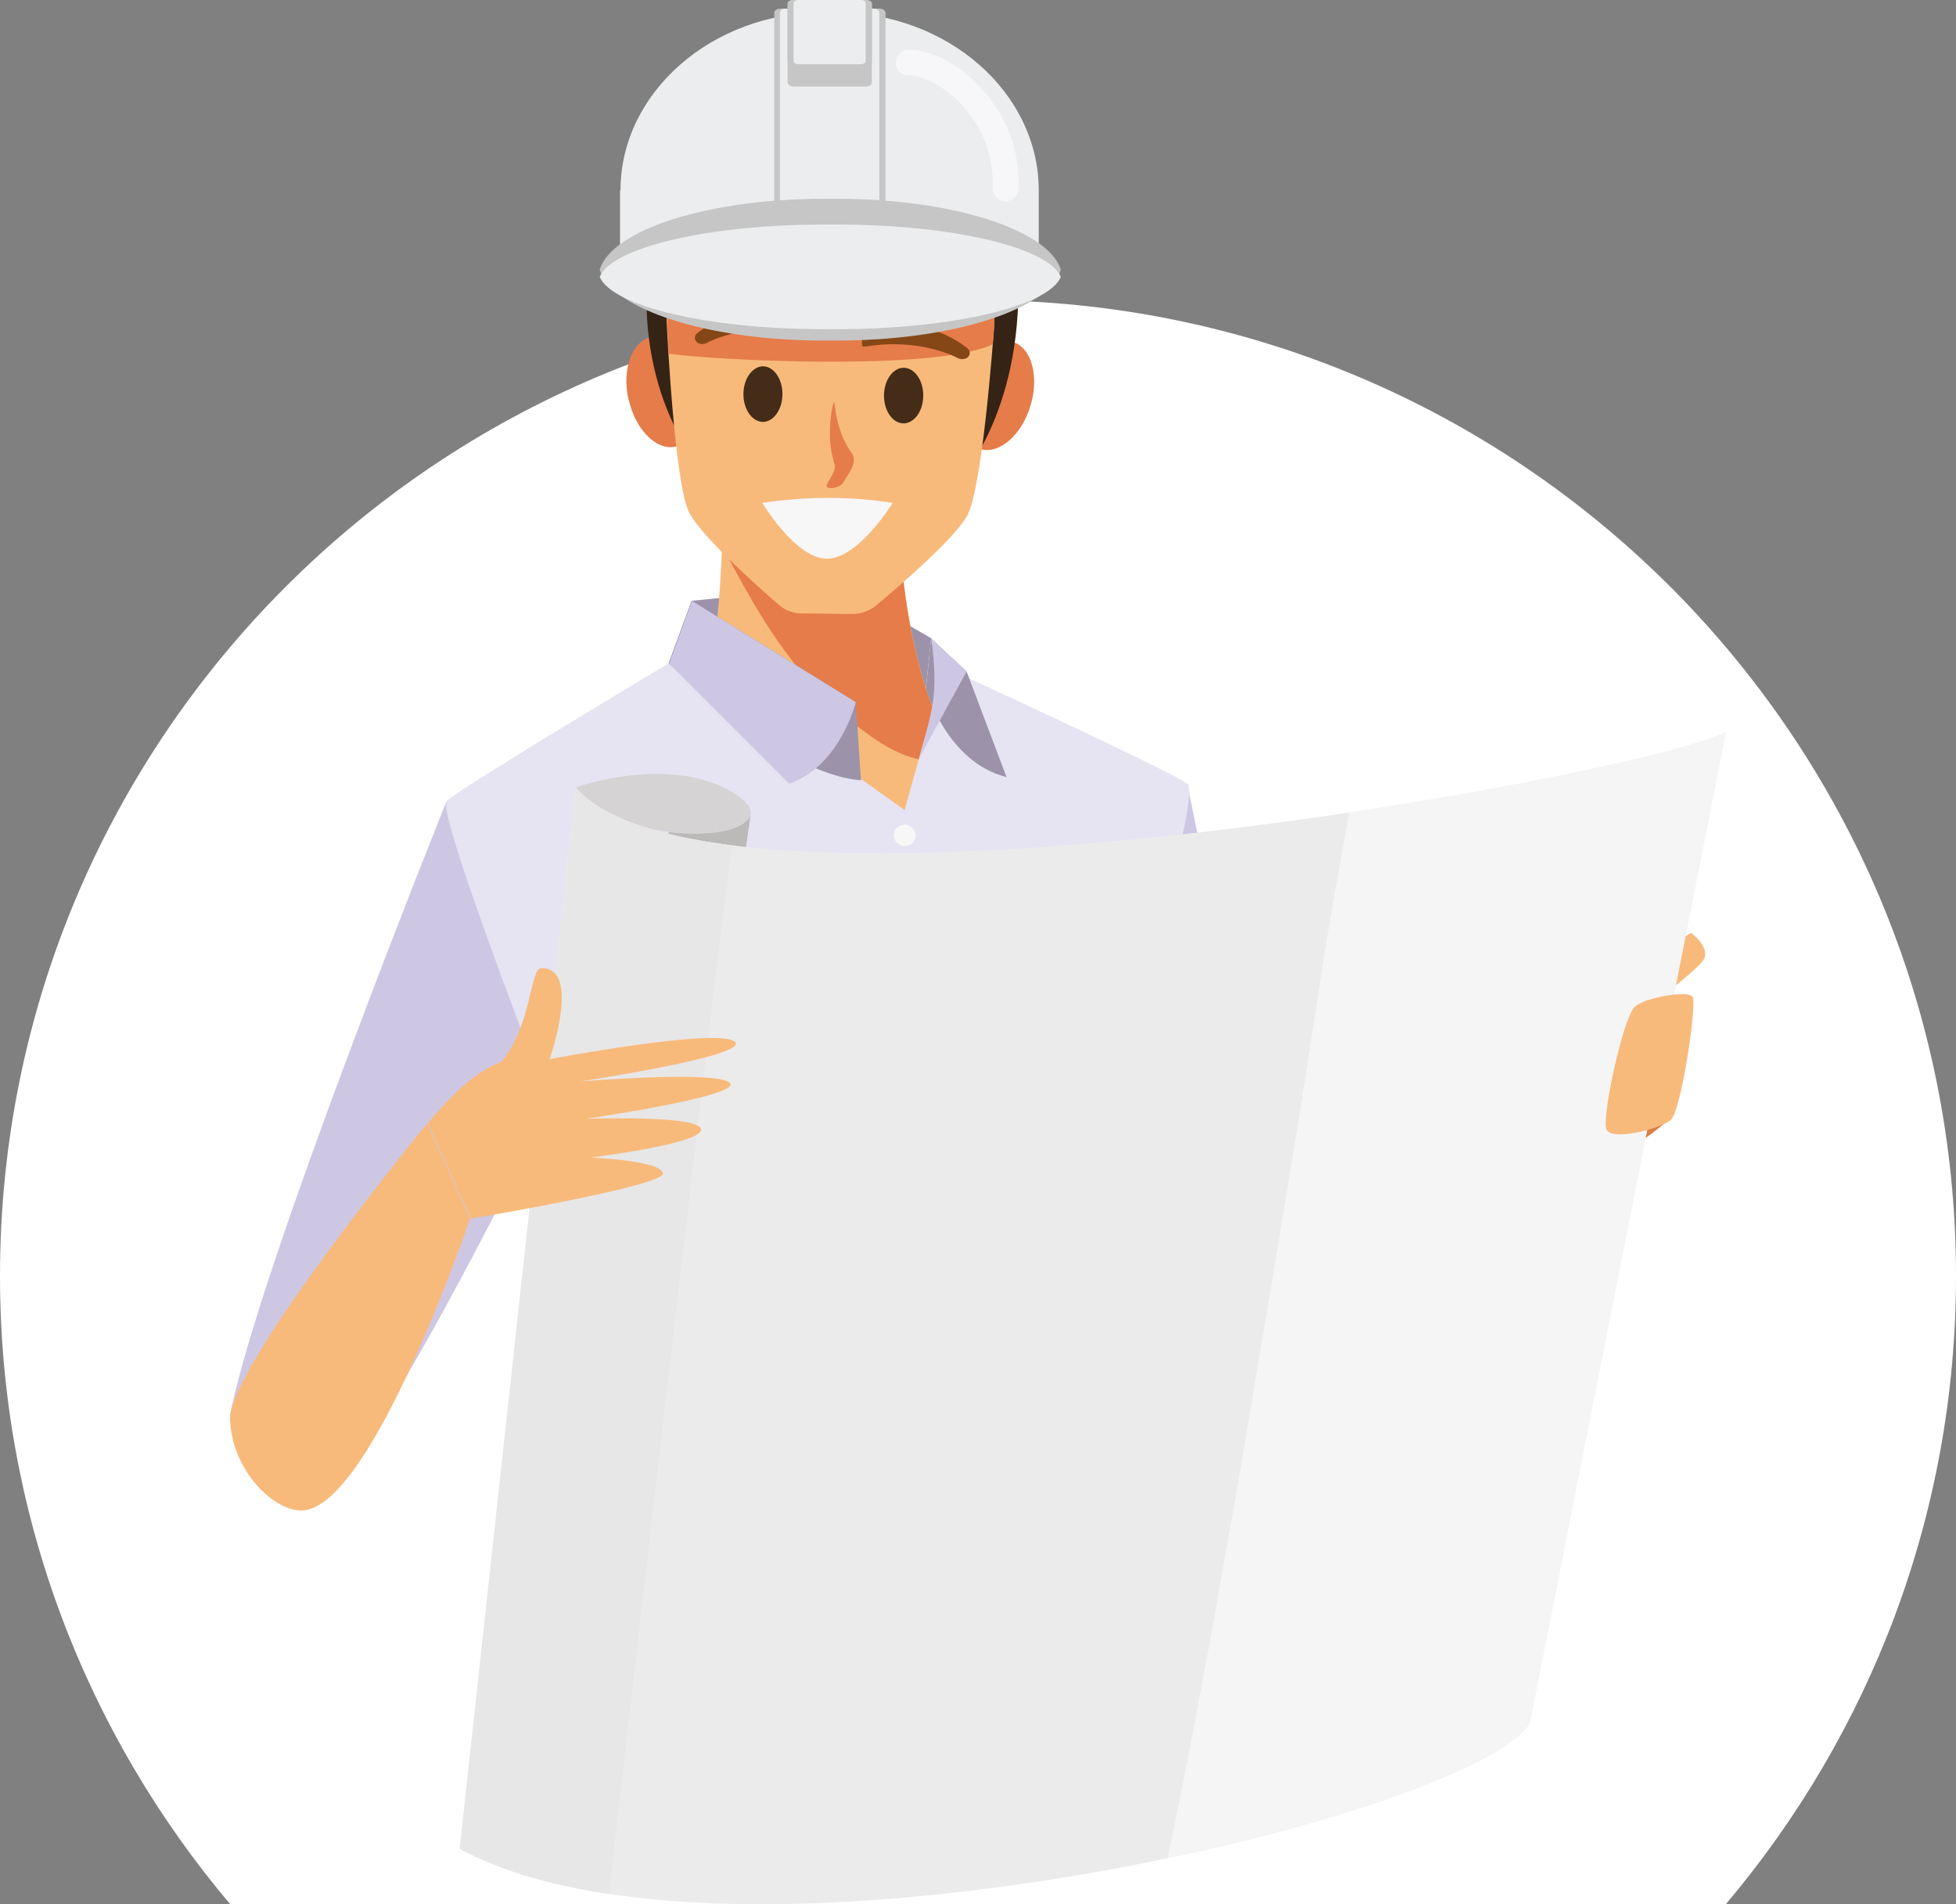 <?xml version="1.0" encoding="UTF-8"?><svg id="b" xmlns="http://www.w3.org/2000/svg" viewBox="0 0 78.9 76.82"><rect x="0" y="0" width="78.9" height="76.82" fill="#808080" stroke="none"/><g id="c"><path d="M69.62,76.82c5.78-6.85,9.28-15.68,9.28-25.34,0-21.74-17.66-39.37-39.45-39.37S0,29.74,0,51.48c0,9.66,3.5,18.49,9.28,25.34h60.35Z" fill="#fff"/><path d="M51.6,49.72l11.29-5.59s.51-3.74,2.06-4.63l.69,1.75,2.33-.51-.62,4.41s-2.38,2.08-3.33,1.75c0,0-11.03,11.3-13.73,12.01,0,0-.06-8.74,1.31-9.19" fill="#da7e46"/><polygon points="47.89 31.62 51.6 49.72 50.29 58.91 44.11 47.58 42.89 39.44 47.89 31.62" fill="#cdc7e4"/><path d="M18.01,32.33s-7.57,18.81-8.73,24.76c0,0,1.53,4.01,3.75,3.01,2.22-1,10.43-18.11,10.43-18.11l-5.45-9.66Z" fill="#cdc7e4"/><path d="M64.95,39.5l3.27-1.86s.77.57.51,1.06c-.26.49-3.09,2.55-3.09,2.55l-.69-1.75Z" fill="#f8ba7b"/><polygon points="27.9 24.24 31.36 23.89 35.52 24.56 37.56 25.75 37.29 28.33 34.6 26.69 31.21 26.13 26.94 26.84 27.9 24.24" fill="#9c93aa"/><path d="M29.15,20.87s0,6.22-1.25,8.79c-1.25,2.58,8.23,5.42,8.23,5.42,0,0,4.02-2.58,2.33-4.97-1.7-2.4-2.06-7.19-2.06-7.19l-7.25-2.04Z" fill="#f8ba7b"/><path d="M33.74,28.58c.91.81,2.22,1.9,3.48,2.08.53.08.85-.29,1.06-.81-1.55-2.47-1.89-6.94-1.89-6.94l-7.25-2.04s0,.44-.02,1.13c1.24,2.39,2.58,4.77,4.62,6.58" fill="#e67c49"/><path d="M47.89,31.62c-.45-.41-9.79-4.71-9.79-4.71l-1.61,5.77-8.86-6.31s-9.07,5.41-9.61,5.95c-.35.35,2.4,7.67,4.41,12.95,1.15,3.01,1.04,2.23,2.07,5.35,1.03,3.11.44,10.84.44,10.84l15.44,2.3,4.38-.8.72-5.68,1.12-19.36s1.74-5.9,1.3-6.31" fill="#e6e3f2"/><path d="M34.52,28.33l.21,3.15c-3.24-.24-7.75-4.72-7.75-4.72l.92-2.52,6.62,4.08Z" fill="#9c93aa"/><path d="M36.49,33.27c-.24,0-.44.19-.44.43s.19.43.44.43.44-.19.44-.43-.19-.43-.44-.43" fill="#f7f7f8"/><path d="M36.54,41.99c-.24,0-.44.19-.44.43s.19.43.44.43.44-.19.44-.43-.19-.43-.44-.43" fill="#f7f7f8"/><path d="M36.58,50.71c-.24,0-.44.19-.44.43s.19.43.44.43.44-.19.44-.43-.19-.43-.44-.43" fill="#f7f7f8"/><path d="M37.93,59.42c-.24,0-.44.19-.44.43s.19.43.44.43.44-.19.44-.43-.19-.43-.44-.43" fill="#f7f7f8"/><path d="M39.33,64.68c-3.46,0-13.97-1.42-13.97-1.42l-.14-1.79s11.48,1.35,14.12,1.35c3.28,0,5.77-.22,5.8-.23l.12,1.91c-.1,0-2.56.18-5.91.18" fill="#805227"/><polygon points="31.55 65.21 32.35 65.23 32.36 62.15 31.62 62.07 31.55 65.21" fill="#302b2a"/><polygon points="42.68 65.36 41.88 65.29 42.11 62.7 42.92 62.66 42.68 65.36" fill="#302b2a"/><polygon points="26.91 64.14 27.8 64.15 27.81 61.69 27 61.61 26.91 64.14" fill="#302b2a"/><path d="M37.52,63.05c-.34,0-.62.27-.64.61v.2c-.02.17.04.33.16.46.12.13.27.2.44.21l1.37.06c.17,0,.34-.05.46-.17.13-.11.2-.27.21-.44v-.2c.02-.17-.04-.33-.16-.46-.12-.13-.27-.2-.44-.21l-1.37-.06h-.03ZM38.88,65.12h-.06s-1.37-.07-1.37-.07c-.31-.01-.6-.15-.82-.38-.21-.23-.32-.53-.31-.84v-.2c.04-.65.59-1.14,1.24-1.11l1.37.07c.31.01.6.15.82.38.21.23.32.53.31.84v.2c-.03.31-.16.6-.4.81-.22.2-.5.3-.79.3" fill="#eae9ea"/><path d="M27.9,24.24l6.62,4.09s-.62,2.56-2.68,3.29l-4.85-4.85.92-2.52Z" fill="#cdc7e4"/><path d="M37.35,27.77s.8,2.97,3.25,3.58l-1.61-4.26-1.43-1.33-.21,2.02Z" fill="#9c93aa"/><path d="M38.99,27.09l-1.92,3.51s.52-1.63.6-2.62c.09-.99-.11-2.22-.11-2.22l1.43,1.33Z" fill="#cdc7e4"/><path d="M38.82,15.55c-.36,1.2-.03,2.35.73,2.57.76.22,1.67-.57,2.02-1.76.36-1.2.03-2.35-.73-2.57-.76-.22-1.67.57-2.02,1.76" fill="#e67c49"/><path d="M25.36,16.12c.27,1.22,1.12,2.07,1.89,1.9.77-.17,1.18-1.3.91-2.52-.27-1.22-1.12-2.07-1.9-1.9-.77.17-1.18,1.3-.91,2.52" fill="#e67c49"/><path d="M40.75,8.31c1.25,6.55-1.46,10.21-1.46,10.21,0,0-3.87-5.15-4.22-8.42-.34-3.27.39-3.88,2.49-4.04,2.11-.16,3.18,2.24,3.18,2.24" fill="#352315"/><path d="M26.45,8.76c-1.37,6.08,1.45,9.6,1.45,9.6,0,0,4.11-4.69,4.49-7.73.39-3.04-.38-3.64-2.59-3.86-2.21-.22-3.36,1.99-3.36,1.99" fill="#352315"/><path d="M33.58,6.4c6.21.07,6.52,5.85,6.53,6.55v.12c-.05.64-.48,6.59-1.09,7.72-.51.94-2.74,2.85-3.68,3.64-.27.22-.61.34-.96.34h-.3s-1.43-.02-1.43-.02h-.3c-.35,0-.69-.13-.95-.36-.92-.8-3.11-2.76-3.6-3.71-.58-1.14-.88-7.1-.91-7.74v-.12c.03-.7.47-6.47,6.67-6.41" fill="#f8ba7b"/><path d="M40.05,13.89c-2.35,1.11-11.32.64-13.07.38-.04-.67-.07-1.17-.07-1.34v-.12c.03-.7.47-6.48,6.67-6.41,6.21.07,6.52,5.85,6.53,6.55v.12c-.01.12-.03.41-.06.81" fill="#e67c49"/><path d="M38.84,11.17c-.37-.1-.61.16-.96.18-1.8.14-3.09.12-4.88-.37-2.3-.63-4.16-.45-5.86.34.47-1.93,1.93-4.98,6.45-4.93,4.82.05,6.08,3.55,6.42,5.44-.35-.31-.73-.55-1.16-.67" fill="#e67c49"/><path d="M30.72,14.78c.43-.04.81.42.84,1.04.03.62-.3,1.15-.73,1.2-.43.04-.81-.42-.84-1.04-.03-.62.3-1.15.74-1.2" fill="#442c18"/><path d="M36.4,14.84c.43-.04.81.42.84,1.04.03.62-.3,1.15-.74,1.2-.43.04-.81-.42-.84-1.04-.03-.62.3-1.15.73-1.2" fill="#442c18"/><path d="M31.56,10.04c1.14.14,2.27.37,3.41.57,1.13.2,2.32.28,3.42-.07,1.1-.35,2.09-1.23,2.3-2.37.1-.54.02-1.1-.11-1.63-.45-1.79-1.66-3.49-3.41-4.02-.61-.19-1.31-.25-1.76-.7.16.3-.12.68-.44.76-.33.09-.67-.02-1-.08-2.15-.42-4.36.94-5.52,2.81-1.17,1.87-1.98,4.4-2.1,6.6,0,0,2.35-2.2,5.23-1.85" fill="#352315"/><path d="M39.72,4.57c-.32,1.58-1.11,2.91-2.57,3.51-1.97.81-4.27-.38-6.3-.46-.9-.04-1.89-.04-2.76.25-.39.13-.73.34-1.08.55.36-1.12.85-2.2,1.42-3.12,1.17-1.87,3.37-3.23,5.52-2.81.33.06.67.17,1,.08.33-.08.6-.46.44-.76.46.45,1.15.51,1.76.7,1.07.33,1.94,1.1,2.56,2.05" fill="#442c18"/><path d="M33.61,18.56c.09.3.09.25.01.49-.05.16-.18.32-.25.46-.17.3.51.19.64-.03.1-.19.35-.51.41-.76.07-.3-.05-.41-.16-.58-.32-.49-.52-1.12-.6-1.88-.03-.3-.37,1.27-.04,2.3" fill="#e67c49"/><path d="M34.82,13.98h.11c2.19-.36,3.68.45,3.69.46.15.08.35.06.45-.06.09-.12.05-.28-.1-.37-.07-.04-1.47-1.27-3.95-.87-.17.03-.34.82-.2.84" fill="#854716"/><path d="M32.32,13.37h-.11c-2.19-.36-3.68.45-3.69.46-.15.08-.35.06-.44-.06-.1-.12-.05-.28.1-.37.07-.04,1.47-1.27,3.95-.87.17.03.34.82.21.84" fill="#854716"/><path d="M36.01,20.29c-1.71-.27-3.46-.27-5.26,0,0,0,1.34,2.25,2.61,2.25s2.65-2.25,2.65-2.25" fill="#f7f7f8"/><path d="M25.03,7.68c0-3.95,3.69-7.18,8.19-7.18h.49c4.51,0,8.19,3.23,8.19,7.18v2.84c0,.26-.02.51-.05.76-.43-3.6-16.35-3.6-16.79,0-.03-.25-.05-.5-.05-.76v-2.84Z" fill="#ecedee"/><path d="M31.46.35h4.03c.13,0,.23.08.23.18v11.44c0,.1-.1.18-.23.18h-4.03c-.12,0-.23-.08-.23-.18V.53c0-.1.1-.18.23-.18" fill="#c6c6c6"/><path d="M31.66.35h3.61c.11,0,.2.08.2.18v11.44c0,.1-.09.18-.2.18h-3.61c-.11,0-.2-.08-.2-.18V.53c0-.1.09-.18.2-.18" fill="#ecedee"/><path d="M32,0h2.94c.12,0,.23.08.23.18v3.13c0,.1-.1.18-.23.18h-2.94c-.12,0-.23-.08-.23-.18V.18c0-.1.1-.18.23-.18" fill="#c6c6c6"/><path d="M32,0h2.94c.12,0,.23.06.23.13v2.33c0,.07-.1.13-.23.13h-2.94c-.12,0-.23-.06-.23-.13V.13c0-.07.1-.13.23-.13" fill="#c6c6c6"/><path d="M32.21,0h2.52c.11,0,.19.06.19.13v2.33c0,.07-.09.13-.19.13h-2.52c-.11,0-.2-.06-.2-.13V.13c0-.07.09-.13.2-.13" fill="#ecedee"/><path d="M33.22,8.02h.54c4.67,0,8.54,1.26,9.03,2.86-.48,1.6-4.36,2.86-9.03,2.86h-.54c-4.67,0-8.54-1.26-9.03-2.86.48-1.6,4.36-2.86,9.03-2.86" fill="#c6c6c6"/><path d="M33.22,9.06h.54c4.67,0,8.54.93,9.03,2.11-.48,1.18-4.36,2.11-9.03,2.11h-.54c-4.67,0-8.54-.93-9.03-2.11.48-1.18,4.36-2.11,9.03-2.11" fill="#ecedee"/><path d="M36.66,2.01c-.29,0-.52.23-.52.52s.23.51.52.51c.49,0,1.33.35,2.08,1.13.52.54,1.38,1.71,1.3,3.41-.01.28.21.52.49.54h.03c.27,0,.5-.21.52-.49.08-1.54-.49-3.02-1.59-4.17-.86-.9-1.94-1.45-2.83-1.45" fill="#f7f7f9"/><path d="M30.28,32.84l-5.87,41.49s-1.15,2.31-5.86.26l8.43-41.02s2.86.36,3.31-.72" fill="#bcb9b9"/><path d="M23.22,31.77s3.91-1.41,6.49.3c2.58,1.71-4.26,2.53-6.49-.3" fill="#d5d3d3"/><path d="M23.22,31.77c5.57,6.3,42.46-.33,46.39-2.22l-7.92,40c-2.5,3.8-32.34,10.91-43.15,5.04l4.67-42.82Z" fill="#ecebec"/><path d="M50.5,56.51c.98-5.75,1.94-11.51,2.81-17.28.32-2.14.74-4.29,1.11-6.45,7.47-1.12,13.71-2.51,15.2-3.23l-7.91,39.99c-1.07,1.63-7.16,3.86-14.61,5.42,1.29-6.12,2.35-12.28,3.41-18.46" fill="#f5f5f6"/><path d="M24.57,76.41c-2.33-.35-4.39-.94-6.02-1.82l4.67-42.82c1.08,1.23,3.35,1.96,6.33,2.34-.48,2.71-4.73,40.11-4.99,42.3" fill="#e7e7e8"/><path d="M18.97,49.17s7.82-1.31,7.77-1.83c-.05-.52-2.92-.64-2.92-.64,0,0,4.53-.55,4.46-1.14-.08-.59-4.66-.42-4.66-.42,0,0,6.26-.91,5.83-1.44-.44-.53-6.04-.07-6.04-.07,0,0,6.97-1.05,6.22-1.61-.75-.56-7.46.71-7.46.71,0,0,1.3-3.69-.33-3.67-.47,0-.37,2.27-1.62,3.79-1.01.35-1.99,1.31-2.96,2.46l1.73,3.86Z" fill="#f8ba7b"/><path d="M17.24,45.31s-8.05,9.84-7.96,11.97c.09,2.12,1.83,3.73,2.94,3.66,2.82-.18,6.74-11.77,6.74-11.77l-1.73-3.86Z" fill="#f8ba7b"/><path d="M68.26,40.2c-.2-.24-1.86.03-2.31.41-.46.38-1.36,4.49-1.15,4.96.21.48,2.15-.02,2.59-.38.43-.36,1.08-4.75.88-4.99" fill="#f8ba7b"/></g></svg>